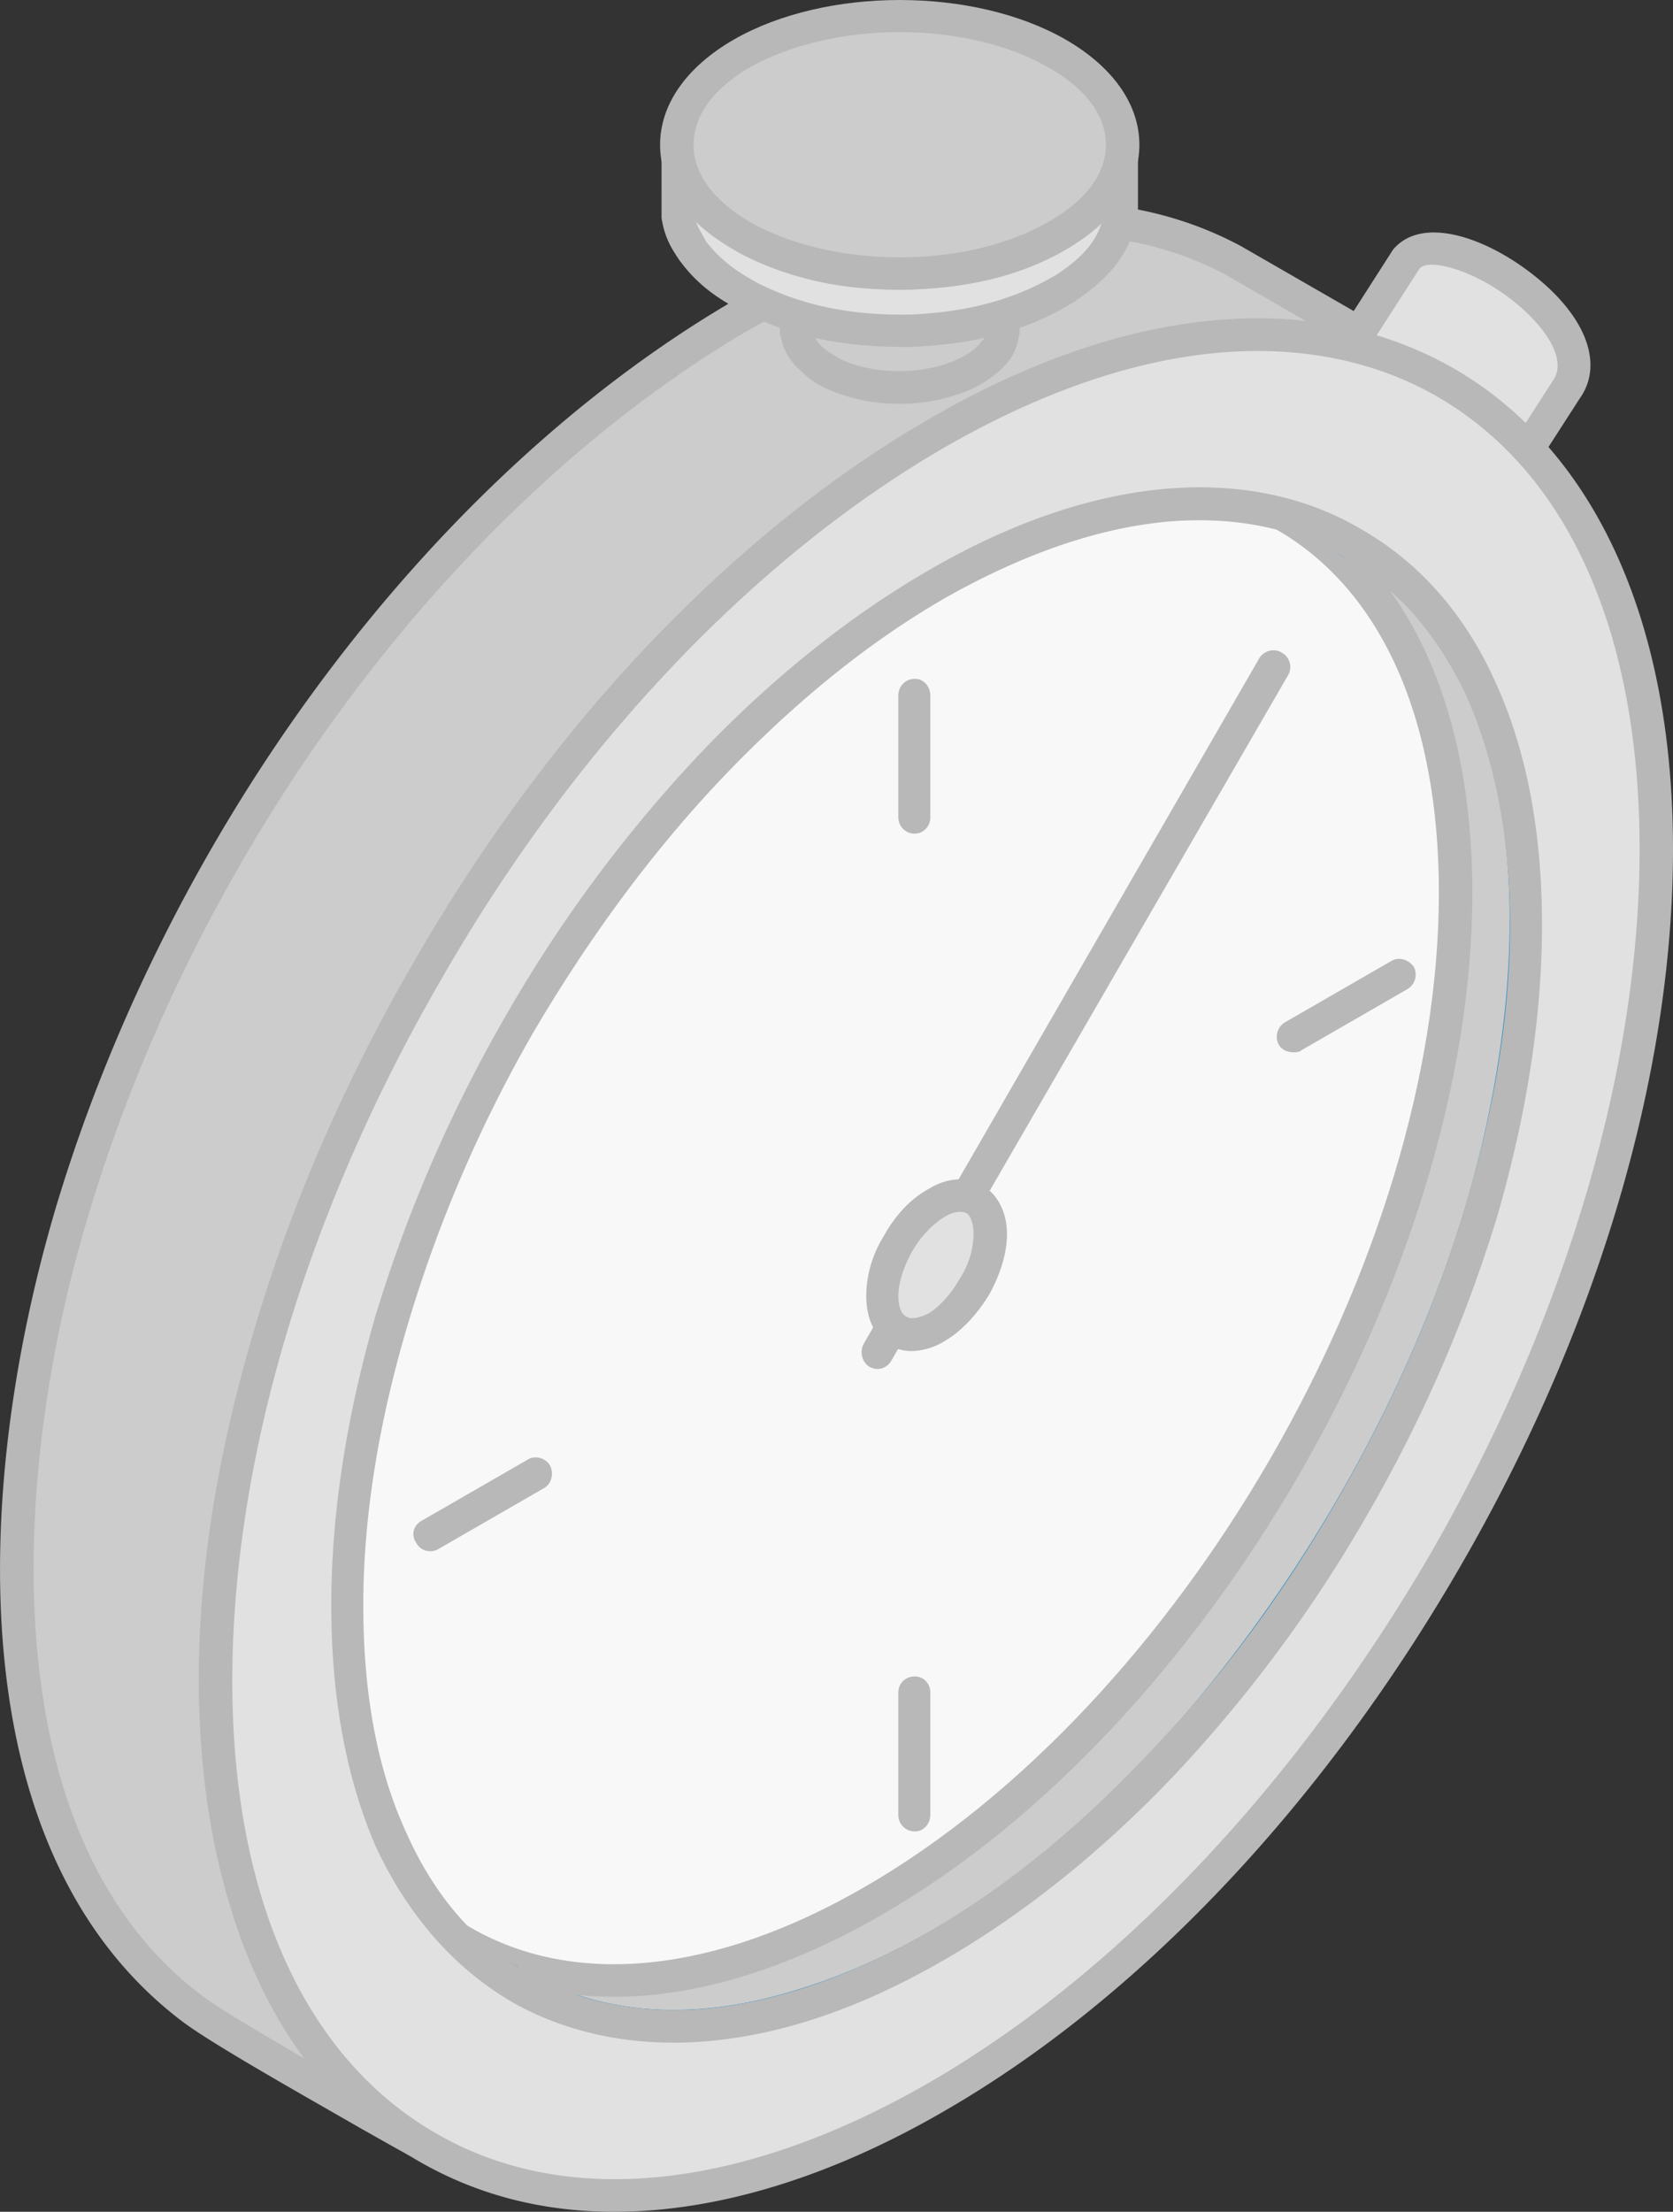 <svg xmlns="http://www.w3.org/2000/svg" width="33.286" height="44" viewBox="1265 5255 33.286 44"><rect x="1265" y="5255" width="33.286" height="44" fill="#333333" stroke="none"/><g data-name="Groupe 71"><g data-name="Groupe 70" transform="translate(1265 5255)" clip-path="url(&quot;#a&quot;)"><path d="M10.333 39.532 6.369 37.23c4.657 2.622 10.479-1.774 13.417-5.159 4.158-4.738 7.817-12.801 6.237-19.091-.471-1.85-1.414-3.488-3.077-4.469l4.186 2.418c4.186 2.658 3.52 9.4 2.217 13.538-1.912 6.124-7.124 13.545-13.472 15.45-1.857.57-3.798.598-5.544-.386" fill="#ccc" fill-rule="evenodd" data-name="Tracé 426"/><path d="M10.5 39.246c1.496.845 3.299.965 5.294.358 6.126-1.838 11.31-9.06 13.25-15.238 1.443-4.552 1.747-10.734-2.106-13.16l-1.774-1.04c.526.774.915 1.684 1.164 2.731 1.636 6.52-2.107 14.623-6.293 19.385-2.855 3.258-7.151 6.357-11.115 6.052l1.58.912Zm2.882 1.397a6.533 6.533 0 0 1-3.215-.829l-3.964-2.297a.325.325 0 0 1-.139-.442c.111-.157.305-.21.444-.13 4.546 2.556 10.34-1.996 13.057-5.095 4.185-4.79 7.65-12.782 6.153-18.786-.499-1.977-1.497-3.42-2.938-4.278-.167-.091-.194-.293-.11-.44.082-.159.276-.214.443-.12l4.186 2.417c4.158 2.64 3.853 9.152 2.356 13.914-1.969 6.348-7.319 13.76-13.667 15.673-.914.275-1.773.413-2.606.413" fill="#1a87c7" fill-rule="evenodd" data-name="Tracé 427"/><path d="M17.374 11.076C10.97 14.766 5.787 23.75 5.787 31.124c0 7.385 5.184 10.384 11.587 6.686 6.403-3.687 11.587-12.663 11.587-20.047 0-7.386-5.184-10.383-11.587-6.687" fill="#f8f8f8" fill-rule="evenodd" data-name="Tracé 428"/><path d="M22.557 9.818c-1.552 0-3.243.512-5.017 1.535-6.292 3.64-11.42 12.508-11.42 19.77 0 3.46 1.136 6.016 3.242 7.222 2.08 1.203 4.88.91 7.846-.81 6.293-3.633 11.42-12.507 11.42-19.773 0-3.456-1.136-6.015-3.215-7.218-.86-.488-1.83-.726-2.856-.726M12.218 39.723c-1.164 0-2.246-.266-3.187-.818-2.302-1.326-3.55-4.083-3.55-7.781 0-7.477 5.268-16.6 11.727-20.334 3.215-1.845 6.237-2.131 8.51-.809 2.3 1.325 3.576 4.084 3.576 7.781 0 7.477-5.267 16.6-11.754 20.333-1.885 1.084-3.687 1.628-5.322 1.628" fill="#b8b8b8" fill-rule="evenodd" data-name="Tracé 429"/><path d="M14.657 6.322c2.91-1.638 6.708-2.842 9.897-1.14l3.963 2.298c-5.848-2.916-12.806 2.493-16.41 6.714-4.85 5.667-8.981 14.908-7.512 22.413.471 2.445 1.552 4.568 3.659 5.968-.943-.554-3.715-2.071-4.435-2.622-4.574-3.449-3.826-11.108-2.384-15.9 2.106-6.934 6.93-14.006 13.222-17.731" fill="#ccc" fill-rule="evenodd" data-name="Tracé 430"/><path d="M14.824 6.608C9.003 10.056 3.985 16.77 1.768 24.144c-1.58 5.205-1.942 12.4 2.245 15.551.332.258 1.192.754 2.05 1.261-.858-1.15-1.44-2.567-1.801-4.285-1.525-7.718 2.883-17.17 7.595-22.687 3.548-4.147 9.065-8.167 14.139-7.588l-1.609-.93c-3.216-1.709-6.986-.33-9.563 1.142m-6.57 36.289a.272.272 0 0 1-.167-.047c-.221-.12-.526-.294-.887-.497-1.247-.717-2.994-1.7-3.576-2.142C-.81 36.854-.56 29.616 1.13 23.96 3.403 16.437 8.531 9.568 14.491 6.044v-.007c2.744-1.545 6.736-2.997 10.201-1.14l3.992 2.299a.344.344 0 0 1 .11.443c-.082.154-.249.21-.415.135-5.35-2.666-11.975 1.913-16.022 6.631-4.63 5.409-8.927 14.643-7.43 22.138.5 2.648 1.664 4.533 3.52 5.755.14.1.195.294.084.44a.312.312 0 0 1-.277.159" fill="#b8b8b8" fill-rule="evenodd" data-name="Tracé 431"/><path d="m10.14 39.41-3.993-2.298.11.063.112.056 3.964 2.3-.083-.055-.11-.066Z" fill="#66ceef" fill-rule="evenodd" data-name="Tracé 432"/><path d="M10.333 39.853a.367.367 0 0 1-.166-.039L5.98 37.39a.349.349 0 0 1-.11-.444c.11-.155.304-.202.442-.12l3.993 2.302v.008l.193.12c.167.09.222.285.111.44a.312.312 0 0 1-.277.158" fill="#1a87c7" fill-rule="evenodd" data-name="Tracé 433"/><path d="m26.91 10.802-3.964-2.29-.11-.067-.112-.056 3.992 2.302.11.055.084.056Z" fill="#66ceef" fill-rule="evenodd" data-name="Tracé 434"/><path d="M26.91 11.131a.416.416 0 0 1-.166-.044l-4.158-2.412a.324.324 0 0 1-.139-.44c.083-.156.277-.21.444-.128l.221.12 3.964 2.297a.323.323 0 0 1 .14.441.409.409 0 0 1-.306.166" fill="#1a87c7" fill-rule="evenodd" data-name="Tracé 435"/><path d="M26.882 6.873c1.054.441 2.606 1.425 3.355 2.346l.942-1.48c.887-1.27-2.467-3.477-3.188-2.595l-1.109 1.73Z" fill="#e1e1e1" fill-rule="evenodd" data-name="Tracé 436"/><path d="M27.354 6.726c.942.452 2.079 1.195 2.827 1.96l.72-1.122c.306-.44-.22-1.14-.858-1.627-.776-.591-1.636-.802-1.802-.591l-.887 1.38Zm2.883 2.822a.37.37 0 0 1-.277-.127c-.666-.846-2.163-1.813-3.216-2.254-.084-.036-.138-.108-.194-.203 0-.09 0-.193.056-.265l1.108-1.73c.554-.67 1.774-.275 2.716.44 1.11.838 1.498 1.822.999 2.52l-.943 1.464a.28.28 0 0 1-.25.147v.008Z" fill="#b8b8b8" fill-rule="evenodd" data-name="Tracé 437"/><path d="M19.952 5.365V6.69a1.095 1.095 0 0 1-.139.274c-.194.278-.554.472-.859.58-.72.241-1.663.222-2.356-.1a2.089 2.089 0 0 1-.471-.32.966.966 0 0 1-.25-.379l-.028-.055V5.365c0 .036 0 .064.028.111.11.322.416.552.72.699.777.36 1.913.36 2.69-.047.166-.092.36-.22.471-.377a.833.833 0 0 0 .139-.22c.027-.027.027-.082.055-.11v-.056Z" fill="#ccc" fill-rule="evenodd" data-name="Tracé 438"/><path d="M16.182 6.303v.332a.625.625 0 0 0 .167.258c.11.091.249.183.387.258.583.274 1.442.31 2.108.08.304-.108.582-.274.692-.45a.258.258 0 0 0 .084-.174v-.304c-.056.046-.139.083-.194.121-.832.441-2.08.457-2.967.045-.082-.045-.193-.1-.277-.166m1.719 1.729a3.482 3.482 0 0 1-1.442-.294 1.709 1.709 0 0 1-.554-.388 1.112 1.112 0 0 1-.333-.504c0-.009-.027-.084-.027-.092 0-.02-.029-.102-.029-.12V5.366c0-.174.14-.313.306-.33a.31.31 0 0 1 .333.256c.083.269.304.451.581.59.693.322 1.72.31 2.384-.036.167-.084.306-.195.389-.296.055-.045.083-.1.083-.148l.028.009v-.045h.166l-.166-.074c.055-.156.193-.275.36-.255a.336.336 0 0 1 .305.33v1.269c0 .017-.028.1-.028.119a.966.966 0 0 1-.166.397c-.305.401-.777.615-1.054.699a3.514 3.514 0 0 1-1.136.182" fill="#b8b8b8" fill-rule="evenodd" data-name="Tracé 439"/><path d="M22.309 3.123v1.139c-.139.69-.555 1.095-1.11 1.472-.97.588-1.967.8-3.076.845-1.164.02-2.162-.146-3.215-.654-.444-.266-.805-.504-1.137-.945-.167-.25-.222-.416-.306-.718v-1.14c.084.303.139.47.306.727.332.432.693.67 1.137.937 1.053.505 2.05.67 3.215.654 1.109-.047 2.107-.257 3.077-.845.554-.38.97-.785 1.109-1.472" fill="#e1e1e1" fill-rule="evenodd" data-name="Tracé 440"/><path d="M13.854 4.418c.027.11.11.221.194.387.305.386.61.596 1.026.826.887.444 1.83.646 3.049.627 1.164-.055 2.08-.305 2.91-.801.417-.283.75-.58.887-1.029-.166.175-.36.31-.554.44-.914.572-1.94.846-3.243.893-1.33.028-2.329-.193-3.327-.69-.36-.194-.665-.387-.942-.653m4.13 2.483c-1.248 0-2.245-.21-3.188-.69-.526-.274-.915-.543-1.274-1.028-.223-.322-.306-.525-.36-.846V3.123c0-.167.11-.305.276-.322.166-.02.333.09.36.255.056.25.111.377.25.607.305.389.61.588 1.026.837.887.441 1.83.635 3.049.619 1.164-.056 2.08-.297 2.91-.802.472-.332.832-.67.97-1.26a.302.302 0 0 1 .361-.256c.166.017.277.155.277.322v1.139c-.166.92-.749 1.388-1.275 1.746-.914.563-1.913.838-3.243.893h-.14Z" fill="#b8b8b8" fill-rule="evenodd" data-name="Tracé 441"/><path d="M14.768 1.072c1.72-1.004 4.546-1.004 6.266 0 1.746.992 1.746 2.62 0 3.622-1.72 1.004-4.547 1.004-6.266 0-1.746-1.003-1.746-2.63 0-3.622" fill="#ccc" fill-rule="evenodd" data-name="Tracé 442"/><path d="M17.901.639c-1.081 0-2.162.239-2.994.707-.721.424-1.109.964-1.109 1.536 0 .562.388 1.103 1.11 1.527 1.662.948 4.324.948 5.96 0 .748-.424 1.135-.965 1.135-1.527 0-.572-.387-1.112-1.136-1.536-.804-.468-1.885-.707-2.966-.707m0 5.122c-1.192 0-2.385-.257-3.3-.792-.941-.54-1.468-1.287-1.468-2.087 0-.807.527-1.553 1.469-2.096 1.83-1.048 4.768-1.048 6.598 0 .942.543 1.469 1.289 1.469 2.096 0 .8-.527 1.546-1.47 2.087-.914.535-2.106.792-3.298.792" fill="#b8b8b8" fill-rule="evenodd" data-name="Tracé 443"/><path d="M26.91 10.802c-1.082-.619-2.356-.885-3.798-.738-1.386.139-2.883.643-4.49 1.563-1.58.92-3.106 2.155-4.464 3.616a26.946 26.946 0 0 0-3.825 5.142 28.166 28.166 0 0 0-2.55 5.857c-.583 1.93-.888 3.861-.888 5.691 0 1.84.305 3.404.888 4.674.61 1.314 1.469 2.298 2.55 2.925 1.08.623 2.384.881 3.825.742 1.358-.138 2.883-.651 4.463-1.563 1.608-.917 3.105-2.16 4.491-3.615 1.442-1.516 2.716-3.263 3.798-5.14a25.814 25.814 0 0 0 2.55-5.868c.583-1.92.915-3.853.915-5.69 0-1.839-.332-3.405-.915-4.664-.582-1.313-1.441-2.309-2.55-2.932M8.504 19.317c2.578-4.487 6.18-8.416 10.117-10.697 3.964-2.279 7.54-2.5 10.146-1.001 2.578 1.5 4.186 4.707 4.186 9.278 0 4.563-1.608 9.63-4.186 14.116-2.605 4.499-6.182 8.416-10.146 10.697-3.936 2.29-7.54 2.5-10.117 1.012-2.606-1.5-4.215-4.71-4.215-9.28 0-4.569 1.609-9.637 4.215-14.125" fill="#e1e1e1" fill-rule="evenodd" data-name="Tracé 444"/><path d="M23.86 10.35c-.221 0-.471.01-.72.036-1.358.139-2.828.654-4.352 1.52-1.525.88-2.994 2.078-4.408 3.559-1.414 1.488-2.66 3.19-3.77 5.075a27.11 27.11 0 0 0-2.495 5.802c-.582 1.952-.887 3.837-.887 5.592 0 1.757.277 3.273.86 4.534.554 1.242 1.358 2.18 2.411 2.778 1.026.596 2.273.834 3.604.707 1.386-.139 2.855-.654 4.38-1.524 1.524-.885 2.994-2.08 4.38-3.56 1.441-1.492 2.689-3.193 3.77-5.078 1.08-1.877 1.94-3.826 2.522-5.794.583-1.949.888-3.834.888-5.6 0-1.747-.305-3.274-.86-4.536-.582-1.238-1.386-2.178-2.44-2.774-.831-.488-1.801-.737-2.883-.737M13.382 40.635c-1.164 0-2.273-.278-3.215-.82-1.136-.671-2.052-1.711-2.69-3.08-.582-1.342-.886-2.953-.886-4.801 0-1.822.304-3.77.887-5.783a28.59 28.59 0 0 1 2.578-5.933 27.614 27.614 0 0 1 3.853-5.206c1.441-1.516 2.994-2.758 4.574-3.67 1.58-.918 3.132-1.46 4.602-1.608 1.496-.147 2.855.12 3.991.79 1.165.663 2.08 1.703 2.689 3.072.61 1.345.915 2.963.915 4.801 0 1.83-.305 3.77-.887 5.786a28.295 28.295 0 0 1-2.578 5.93 27.601 27.601 0 0 1-3.853 5.205c-1.442 1.517-2.994 2.758-4.574 3.67-1.608.93-3.133 1.461-4.602 1.608-.277.028-.554.04-.804.04M25.025 6.983c1.303 0 2.523.302 3.576.91 2.606 1.508 4.02 4.698 4.02 9.004 0 4.36-1.47 9.317-4.13 13.96-2.69 4.635-6.238 8.397-10.008 10.575-3.743 2.154-7.235 2.504-9.813 1.004-2.606-1.5-4.048-4.7-4.048-8.995 0-4.37 1.47-9.326 4.159-13.961 2.66-4.644 6.237-8.394 10.007-10.576 2.217-1.277 4.324-1.921 6.237-1.921M12.218 44c-1.414 0-2.717-.332-3.881-1.003-2.828-1.62-4.352-5.012-4.352-9.555 0-4.478 1.497-9.556 4.24-14.29 2.718-4.738 6.377-8.572 10.258-10.815 3.909-2.272 7.623-2.623 10.45-1.003 2.8 1.627 4.353 5.023 4.353 9.564 0 4.468-1.497 9.546-4.242 14.281-2.744 4.738-6.375 8.58-10.256 10.817C16.487 43.33 14.242 44 12.218 44" fill="#b8b8b8" fill-rule="evenodd" data-name="Tracé 445"/><path d="M17.458 27.234a.382.382 0 0 1-.167-.047.353.353 0 0 1-.11-.449L25.052 13.1c.083-.155.305-.21.444-.12a.326.326 0 0 1 .138.441l-7.9 13.647a.322.322 0 0 1-.277.166" fill="#b8b8b8" fill-rule="evenodd" data-name="Tracé 446"/><path d="M18.206 36.433a.325.325 0 0 1-.333-.333v-2.428c0-.184.139-.322.333-.322.166 0 .304.138.304.322V36.1c0 .185-.138.333-.304.333" fill="#b8b8b8" fill-rule="evenodd" data-name="Tracé 447"/><path d="M25.746 20.934c-.139 0-.25-.053-.305-.155a.335.335 0 0 1 .139-.45l2.106-1.214c.139-.083.333-.036.444.12a.335.335 0 0 1-.139.448l-2.106 1.215c-.028.027-.084.036-.14.036" fill="#b8b8b8" fill-rule="evenodd" data-name="Tracé 448"/><path d="M18.206 16.584a.323.323 0 0 1-.333-.321v-2.425c0-.186.139-.334.333-.334.166 0 .304.148.304.334v2.425c0 .174-.138.32-.304.32" fill="#b8b8b8" fill-rule="evenodd" data-name="Tracé 449"/><path d="M8.559 30.858a.302.302 0 0 1-.277-.167c-.111-.155-.056-.35.11-.44l2.107-1.214c.139-.092.361-.036.444.119.083.157.028.36-.111.443l-2.107 1.215a.295.295 0 0 1-.166.044" fill="#b8b8b8" fill-rule="evenodd" data-name="Tracé 450"/><path d="M17.873 24.734c.194-.341.472-.635.748-.801.306-.175.582-.191.777-.072.194.108.305.35.305.687 0 .342-.11.718-.305 1.06a2.24 2.24 0 0 1-.777.797c-.276.166-.554.186-.748.075-.194-.11-.305-.349-.305-.698 0-.341.111-.718.305-1.048" fill="#e1e1e1" fill-rule="evenodd" data-name="Tracé 451"/><path d="M18.15 24.89c-.166.302-.277.626-.277.892 0 .203.056.358.166.413.084.055.25.028.444-.072.222-.138.444-.388.61-.682a1.67 1.67 0 0 0 .277-.893c0-.202-.056-.357-.138-.413-.111-.055-.277-.027-.444.075-.222.136-.47.385-.637.68m0 1.987a.896.896 0 0 1-.444-.11c-.305-.184-.472-.536-.472-.985 0-.388.111-.818.361-1.214.222-.397.527-.726.887-.92.36-.22.749-.247 1.054-.072.304.174.498.532.498.972 0 .388-.138.82-.36 1.215-.25.404-.554.726-.887.92a1.31 1.31 0 0 1-.637.194" fill="#b8b8b8" fill-rule="evenodd" data-name="Tracé 452"/></g></g><defs><clipPath id="a"><path d="M0 0h33.286v44H0V0z" data-name="Rectangle 69"/></clipPath></defs></svg>